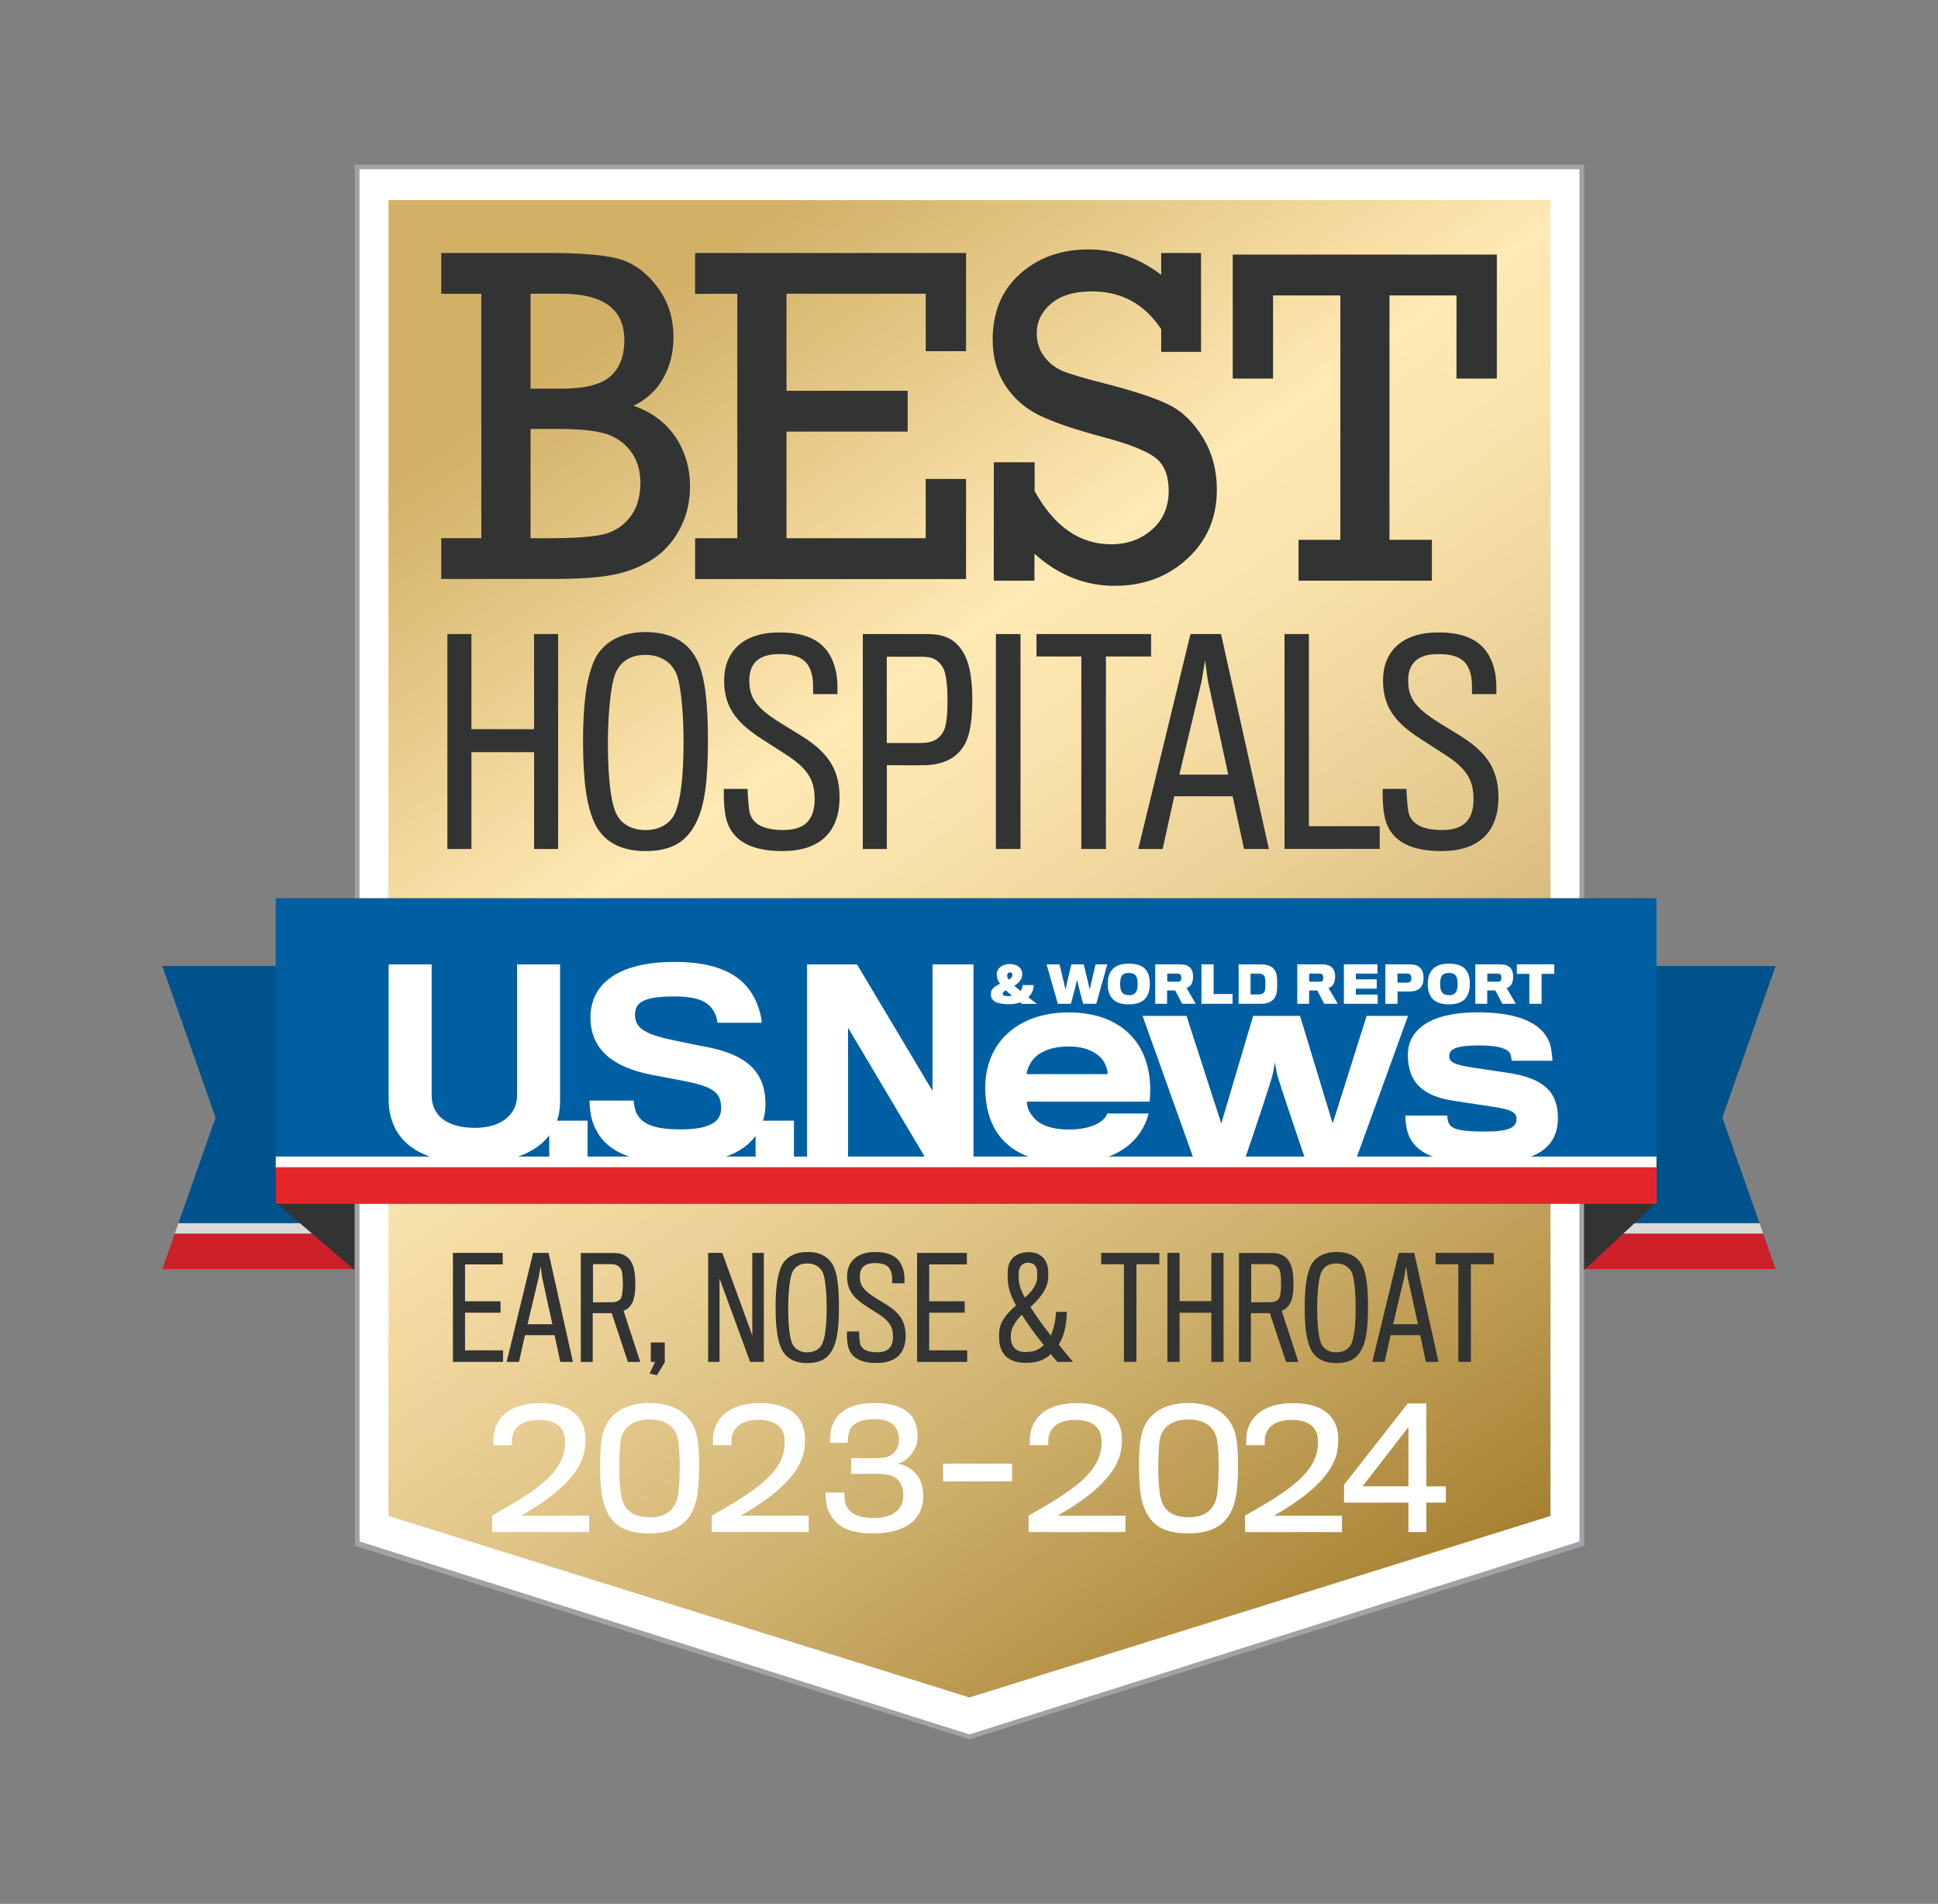 <?xml version="1.0" encoding="utf-8"?>
<!-- Generator: Adobe Illustrator 27.9.0, SVG Export Plug-In . SVG Version: 6.00 Build 0)  -->
<svg version="1.1" id="Layer_1" xmlns="http://www.w3.org/2000/svg" xmlns:xlink="http://www.w3.org/1999/xlink" x="0px" y="0px"
	 viewBox="0 0 240.25 236" style="enable-background:new 0 0 240.25 236;" xml:space="preserve">
<rect x="0" y="0" width="240.25" height="236" fill="#808080" stroke="none"/>
<style type="text/css">
	.st0{fill:#FFFFFF;}
	.st1{fill:url(#SVGID_1_);}
	.st2{fill:#323333;}
	.st3{fill:#A0A2A7;}
	.st4{fill:#00528C;}
	.st5{fill:#D9DAD9;}
	.st6{fill:#CD2029;}
	.st7{fill:#005FA2;}
	.st8{fill:#E6252B;}
</style>
<g>
	<polygon class="st0" points="44.28,20.69 44.28,46.2 44.28,175.03 44.28,191.32 120.18,215.3 196.09,191.32 196.09,175.03 
		196.09,46.2 196.09,20.69 	"/>
	<linearGradient id="SVGID_1_" gradientUnits="userSpaceOnUse" x1="58.168" y1="17.79" x2="182.2" y2="194.925">
		<stop  offset="0.135" style="stop-color:#D2B167"/>
		<stop  offset="0.393" style="stop-color:#FFE9B4"/>
		<stop  offset="0.477" style="stop-color:#F9E2AB"/>
		<stop  offset="0.614" style="stop-color:#E8CE93"/>
		<stop  offset="0.787" style="stop-color:#CDAF6B"/>
		<stop  offset="0.988" style="stop-color:#A88335"/>
		<stop  offset="1" style="stop-color:#A68031"/>
	</linearGradient>
	<polygon class="st1" points="48.16,24.8 48.16,57.53 48.16,141.4 48.16,187.92 120.18,210.42 192.21,187.92 192.21,141.4 
		192.21,57.53 192.21,24.8 	"/>
	<g>
		<path class="st2" d="M59.67,66.72v-30.3H54.7v-5.06h13.45c3.7,0,6.47,0.22,8.32,0.67c1.85,0.45,3.48,1.57,4.9,3.38
			c1.41,1.81,2.12,3.94,2.12,6.38c0,1.88-0.42,3.57-1.26,5.08c-0.84,1.51-2.08,2.65-3.7,3.43c2.25,0.77,3.97,2.06,5.19,3.85
			c1.21,1.79,1.82,3.84,1.82,6.15c0,2-0.45,3.81-1.35,5.43c-0.9,1.63-2.1,2.89-3.59,3.78c-1.49,0.89-3.12,1.49-4.9,1.8
			c-1.77,0.31-4.19,0.46-7.25,0.46H54.7v-5.06H59.67z M65.77,48.18h3.81c2.91,0,4.93-0.51,6.09-1.53c1.15-1.02,1.73-2.51,1.73-4.49
			c0-3.84-2.61-5.75-7.82-5.75h-3.81V48.18z M65.77,66.72h2.29c3,0,5.2-0.15,6.6-0.45c1.39-0.3,2.53-1.01,3.41-2.12
			c0.88-1.11,1.32-2.54,1.32-4.29c0-1.59-0.42-2.92-1.26-4c-0.84-1.07-1.93-1.79-3.25-2.15c-1.33-0.36-3.2-0.54-5.62-0.54h-3.49
			V66.72z"/>
		<path class="st2" d="M91.4,66.72v-30.3h-5.23v-5.06h33.59v12.17h-5v-7.12H97.5v12.03h15.02v5.06H97.5v13.22h17.26v-7.35h5v12.41
			H86.17v-5.06H91.4z"/>
		<path class="st2" d="M123.2,71.98V57.3h5.06v3.57c2.42,4.4,5.59,6.6,9.5,6.6c2,0,3.68-0.61,5.06-1.83
			c1.38-1.22,2.06-2.82,2.06-4.79c0-1.92-0.56-3.3-1.69-4.14c-1.12-0.84-3.24-1.68-6.36-2.51c-3.62-0.97-6.3-1.88-8.05-2.75
			c-1.74-0.86-3.13-2.09-4.17-3.69c-1.04-1.6-1.55-3.49-1.55-5.68c0-3.39,1.13-6.1,3.38-8.12c2.26-2.02,5.09-3.04,8.5-3.04
			c3.23,0,6.24,1.05,9.01,3.14v-2.7h4.94v12.26h-4.94V40.8c-2.07-3.12-4.93-4.68-8.57-4.68c-2.21,0-3.9,0.51-5.09,1.53
			c-1.18,1.02-1.77,2.23-1.77,3.65c0,1.08,0.3,2.04,0.9,2.86c0.6,0.82,1.37,1.43,2.29,1.82c0.93,0.39,2.76,0.93,5.49,1.62
			c3.56,0.93,6.15,1.79,7.76,2.6c1.61,0.8,2.99,2.15,4.15,4.03c1.16,1.88,1.74,4.04,1.74,6.48c0,3.45-1.22,6.3-3.65,8.54
			c-2.43,2.25-5.44,3.37-9.02,3.37c-3.68,0-6.99-1.33-9.94-3.98v3.34H123.2z"/>
		<path class="st2" d="M166.16,66.92v-30.3h-8.34v10.31h-5V31.56h32.74v15.37h-5V36.62h-8.31v30.3h5.26v5.06h-16.53v-5.06H166.16z"
			/>
	</g>
	<g>
		<path class="st2" d="M56.15,168.82v-13.51h6.17v1.43h-4.67v4.57h4.4v1.41h-4.4v4.67h4.71v1.43H56.15z"/>
		<path class="st2" d="M64.34,168.82h-1.53l3.28-13.51h1.92l3.01,13.51h-1.56l-0.71-3.31h-3.67L64.34,168.82z M67.2,158.3
			c-0.03-0.17-0.19-1.33-0.19-1.33s-0.19,1.16-0.22,1.33c-0.05,0.24-1.39,5.85-1.39,5.85h3.08C68.47,164.15,67.23,158.49,67.2,158.3
			z"/>
		<path class="st2" d="M78.44,161.38c-0.25,0.54-0.68,0.97-1.14,1.09l2.07,6.36h-1.53l-2.01-6.05h-2.35v6.05h-1.48v-13.51h4.06
			c1.33,0,2.02,0.58,2.38,1.5c0.2,0.48,0.32,1.22,0.32,2.26C78.78,160.12,78.64,160.9,78.44,161.38z M77.09,157.61
			c-0.15-0.54-0.56-0.9-1.27-0.9h-2.31c0,0,0,4.52,0,4.73c0,0,2.4-0.02,2.48-0.02c0.56-0.03,0.9-0.25,1.04-0.61
			c0.12-0.31,0.19-1.07,0.19-1.56C77.21,158.64,77.16,157.81,77.09,157.61z"/>
		<path class="st2" d="M81.44,170.47l-0.9-0.2l0.66-1.43l-0.08-0.02h-0.44v-2.41h1.73v2.46L81.44,170.47z"/>
		<path class="st2" d="M92.99,168.82l-3.79-10.33v10.33h-1.41v-13.51h1.75l3.72,10.23v-10.23h1.43v13.51H92.99z"/>
		<path class="st2" d="M103.39,157.1c0.46,1.05,0.61,2.7,0.61,4.91c0,2.43-0.19,3.94-0.66,5c-0.59,1.33-1.56,1.96-3.26,1.96
			c-1.7,0-2.77-0.7-3.28-1.94c-0.39-0.95-0.65-2.36-0.65-4.98c0-2.23,0.19-3.77,0.65-4.93c0.44-1.1,1.53-1.92,3.28-1.92
			C101.79,155.19,102.86,155.89,103.39,157.1z M101.95,166.55c0.34-0.78,0.53-2.24,0.53-4.49c0-1.38-0.12-3.47-0.46-4.27
			c-0.27-0.65-0.92-1.17-1.94-1.17c-1.05,0-1.61,0.51-1.89,1.16c-0.34,0.82-0.48,2.91-0.48,4.32c0,1.55,0.09,3.45,0.48,4.4
			c0.36,0.87,1.19,1.14,1.89,1.14C100.96,167.63,101.64,167.24,101.95,166.55z"/>
		<path class="st2" d="M108.68,168.96c-2.21,0-3.33-0.82-3.59-2.26c-0.12-0.66-0.1-1.22-0.1-1.65h1.5c0,0.29,0.05,0.97,0.1,1.34
			c0.14,0.9,0.95,1.24,2.14,1.24c1.31,0,1.97-0.59,1.97-1.94c0-1.26-0.48-1.97-1.9-2.87c-0.29-0.19-0.9-0.58-1.33-0.85
			c-1.51-0.97-2.46-1.9-2.46-3.74c0-1.78,1.16-3.04,3.52-3.03c2.18,0,3.2,0.92,3.52,2.5c0.1,0.49,0.08,0.95,0.08,1.38h-1.53
			c0-0.22,0.02-0.76-0.05-1.1c-0.19-0.97-0.75-1.41-2.07-1.41c-1.34,0-1.89,0.63-1.89,1.67c0,1.12,0.48,1.73,1.94,2.65
			c0.41,0.25,0.97,0.59,1.28,0.78c1.56,0.97,2.46,1.99,2.46,3.91C112.27,167.77,111.02,168.96,108.68,168.96z"/>
		<path class="st2" d="M113.69,168.82v-13.51h6.17v1.43h-4.67v4.57h4.4v1.41h-4.4v4.67h4.71v1.43H113.69z"/>
		<path class="st2" d="M130.28,165.56c0.34-0.88,0.59-1.82,0.63-2.94h1.34c-0.02,1.73-0.39,3.08-1,4.06l1.77,2.14h-1.94l-0.82-0.97
			c-0.82,0.82-1.85,1.09-3.08,1.09c-1.75,0-3.16-0.71-3.31-2.79c-0.02-0.24-0.02-0.82,0-1.04c0.08-1.34,1.02-2.35,2.09-3.3
			c-0.75-1.31-1.02-2.36-1.04-3.28c0-0.19,0-0.59,0-0.88c0.03-1.5,0.97-2.43,2.63-2.43c1.53,0,2.33,0.99,2.4,2.35
			c0,0.12,0,0.61,0,0.71c-0.03,1.51-1.07,2.69-2.21,3.74C128.36,162.99,129.16,164.17,130.28,165.56z M125.3,165.61
			c0,1.55,0.87,1.99,1.77,1.99c0.94,0,1.62-0.15,2.33-0.87c-1.22-1.48-2.09-2.74-2.72-3.76C125.92,163.74,125.3,164.61,125.3,165.61
			z M128.58,158.34c0-0.12,0-0.58,0-0.66c-0.03-0.66-0.39-1.16-1.12-1.16c-0.73,0-1.14,0.49-1.17,1.22c0,0.1,0,0.7,0,0.82
			c0.02,0.63,0.25,1.39,0.76,2.29C127.84,160.17,128.57,159.27,128.58,158.34z"/>
		<path class="st2" d="M140.88,156.72v12.1h-1.55v-12.1h-2.82v-1.41h7.21v1.41H140.88z"/>
		<path class="st2" d="M150.17,168.82v-6.09h-3.94v6.09h-1.51v-13.51h1.51v5.98h3.94v-5.98h1.51v13.51H150.17z"/>
		<path class="st2" d="M160.03,161.38c-0.26,0.54-0.68,0.97-1.14,1.09l2.07,6.36h-1.53l-2.01-6.05h-2.35v6.05h-1.48v-13.51h4.06
			c1.33,0,2.02,0.58,2.38,1.5c0.2,0.48,0.32,1.22,0.32,2.26C160.37,160.12,160.24,160.9,160.03,161.38z M158.69,157.61
			c-0.15-0.54-0.56-0.9-1.27-0.9h-2.31c0,0,0,4.52,0,4.73c0,0,2.4-0.02,2.48-0.02c0.56-0.03,0.9-0.25,1.04-0.61
			c0.12-0.31,0.19-1.07,0.19-1.56C158.81,158.64,158.76,157.81,158.69,157.61z"/>
		<path class="st2" d="M168.98,157.1c0.46,1.05,0.61,2.7,0.61,4.91c0,2.43-0.19,3.94-0.66,5c-0.6,1.33-1.56,1.96-3.26,1.96
			c-1.7,0-2.77-0.7-3.28-1.94c-0.39-0.95-0.65-2.36-0.65-4.98c0-2.23,0.19-3.77,0.65-4.93c0.44-1.1,1.53-1.92,3.28-1.92
			C167.38,155.19,168.45,155.89,168.98,157.1z M167.53,166.55c0.34-0.78,0.53-2.24,0.53-4.49c0-1.38-0.12-3.47-0.46-4.27
			c-0.27-0.65-0.92-1.17-1.94-1.17c-1.05,0-1.62,0.51-1.89,1.16c-0.34,0.82-0.48,2.91-0.48,4.32c0,1.55,0.09,3.45,0.48,4.4
			c0.36,0.87,1.19,1.14,1.89,1.14C166.55,167.63,167.23,167.24,167.53,166.55z"/>
		<path class="st2" d="M171.65,168.82h-1.53l3.28-13.51h1.92l3.01,13.51h-1.56l-0.71-3.31h-3.67L171.65,168.82z M174.5,158.3
			c-0.03-0.17-0.19-1.33-0.19-1.33s-0.19,1.16-0.22,1.33c-0.05,0.24-1.39,5.85-1.39,5.85h3.08
			C175.78,164.15,174.54,158.49,174.5,158.3z"/>
		<path class="st2" d="M182.34,156.72v12.1h-1.55v-12.1h-2.82v-1.41h7.21v1.41H182.34z"/>
	</g>
	<g>
		<path class="st2" d="M66.21,105.24v-12h-7.77v12h-2.98V78.6h2.98v11.79h7.77V78.6h2.98v26.64H66.21z"/>
		<path class="st2" d="M86.55,82.12c0.9,2.08,1.21,5.33,1.21,9.68c0,4.79-0.37,7.77-1.31,9.85c-1.17,2.61-3.08,3.85-6.43,3.85
			c-3.35,0-5.46-1.37-6.47-3.82c-0.77-1.88-1.27-4.66-1.27-9.82c0-4.39,0.37-7.44,1.27-9.72c0.87-2.18,3.02-3.79,6.47-3.79
			C83.4,78.36,85.51,79.74,86.55,82.12z M83.7,100.75c0.67-1.54,1.04-4.42,1.04-8.85c0-2.71-0.23-6.84-0.9-8.41
			c-0.54-1.27-1.81-2.31-3.82-2.31c-2.08,0-3.18,1.01-3.72,2.28c-0.67,1.61-0.94,5.73-0.94,8.51c0,3.05,0.17,6.8,0.94,8.68
			c0.7,1.71,2.35,2.25,3.72,2.25C81.76,102.89,83.1,102.12,83.7,100.75z"/>
		<path class="st2" d="M97,105.5c-4.36,0-6.57-1.61-7.07-4.46c-0.23-1.31-0.2-2.41-0.2-3.25h2.95c0,0.57,0.1,1.91,0.2,2.65
			c0.27,1.78,1.88,2.45,4.22,2.45c2.58,0,3.89-1.17,3.89-3.82c0-2.48-0.94-3.89-3.75-5.66c-0.57-0.37-1.78-1.14-2.61-1.68
			c-2.98-1.91-4.86-3.75-4.86-7.37c0-3.52,2.28-6,6.94-5.96c4.29,0,6.3,1.81,6.94,4.93c0.2,0.97,0.17,1.88,0.17,2.71h-3.02
			c0-0.44,0.03-1.51-0.1-2.18c-0.37-1.91-1.47-2.78-4.09-2.78c-2.65,0-3.72,1.24-3.72,3.28c0,2.21,0.94,3.42,3.82,5.23
			c0.8,0.5,1.91,1.17,2.51,1.54c3.08,1.91,4.86,3.92,4.86,7.71C104.07,103.16,101.62,105.5,97,105.5z"/>
		<path class="st2" d="M119.35,92.67c-0.9,1.31-2.38,2.08-4.52,2.18c-0.57,0.03-4.89,0-4.89,0v10.39h-2.98V78.6h8.01
			c2.31,0,3.49,0.77,4.36,2.14c0.74,1.14,1.21,2.98,1.21,6.03C120.52,89.79,120.15,91.5,119.35,92.67z M116.93,82.82
			c-0.6-1.04-1.31-1.41-2.61-1.41h-4.39V92.1c0,0,3.75,0,4.22,0c1.67,0,2.38-0.64,2.81-1.44c0.33-0.6,0.5-1.81,0.5-3.82
			C117.47,84.76,117.23,83.36,116.93,82.82z"/>
		<path class="st2" d="M123.46,105.24V78.6h3.05v26.64H123.46z"/>
		<path class="st2" d="M137.1,81.38v23.86h-3.05V81.38h-5.56V78.6h14.21v2.78H137.1z"/>
		<path class="st2" d="M144.13,105.24h-3.02l6.47-26.64h3.79l5.93,26.64h-3.08l-1.41-6.53h-7.24L144.13,105.24z M149.76,84.49
			c-0.07-0.33-0.37-2.61-0.37-2.61s-0.37,2.28-0.44,2.61c-0.1,0.47-2.75,11.53-2.75,11.53h6.06
			C152.28,96.02,149.83,84.86,149.76,84.49z"/>
		<path class="st2" d="M159.24,105.24V78.6h3.02v23.82h8.78v2.81H159.24z"/>
		<path class="st2" d="M178.68,105.5c-4.36,0-6.57-1.61-7.07-4.46c-0.23-1.31-0.2-2.41-0.2-3.25h2.95c0,0.57,0.1,1.91,0.2,2.65
			c0.27,1.78,1.88,2.45,4.22,2.45c2.58,0,3.89-1.17,3.89-3.82c0-2.48-0.94-3.89-3.75-5.66c-0.57-0.37-1.78-1.14-2.61-1.68
			c-2.98-1.91-4.86-3.75-4.86-7.37c0-3.52,2.28-6,6.94-5.96c4.29,0,6.3,1.81,6.94,4.93c0.2,0.97,0.17,1.88,0.17,2.71h-3.02
			c0-0.44,0.03-1.51-0.1-2.18c-0.37-1.91-1.47-2.78-4.09-2.78c-2.65,0-3.72,1.24-3.72,3.28c0,2.21,0.94,3.42,3.82,5.23
			c0.8,0.5,1.91,1.17,2.51,1.54c3.08,1.91,4.86,3.92,4.86,7.71C185.75,103.16,183.3,105.5,178.68,105.5z"/>
	</g>
	<path class="st3" d="M43.99,20.4v16.3v148.75v6.16l76.2,24l76.2-24v-6.16V36.7V20.4H43.99z M195.8,185.45v5.63L120.18,215
		l-75.61-23.92v-5.63V36.7V20.98H195.8V36.7V185.45z"/>
	<g>
		<g>
			<polygon class="st4" points="20.12,119.75 43.8,119.75 43.8,151.63 22.12,151.63 26.72,138.53 			"/>
			<polygon class="st5" points="43.8,152.93 21.66,152.93 22.12,151.63 43.8,151.63 			"/>
			<polygon class="st6" points="43.8,157.32 20.12,157.32 21.66,152.93 43.8,152.93 			"/>
		</g>
		<g>
			<polygon class="st4" points="220.12,119.75 196.44,119.75 196.44,151.63 218.12,151.63 213.52,138.53 			"/>
			<polygon class="st5" points="196.44,152.93 218.58,152.93 218.12,151.63 196.44,151.63 			"/>
			<polygon class="st6" points="196.44,157.32 220.12,157.32 218.58,152.93 196.44,152.93 			"/>
		</g>
		<polygon class="st2" points="43.94,149.06 43.94,157.43 34.15,149.03 		"/>
		<polygon class="st2" points="196.38,149.06 196.38,157.43 205.42,149.03 		"/>
		<rect x="34.18" y="111.34" class="st7" width="171.17" height="33.4"/>
		<g id="U.S.News_00000097469807263711085100000013992117227216505502_">
			<path class="st0" d="M58.77,144.19c-6.06,0-10.59-2.28-10.59-7.98c0-0.55,0-16.66,0-16.66h5.33c0,0,0,15.74,0,16.2
				c0,2.56,1.91,4.06,5.39,4.06c3.05,0,5.2-1.51,5.2-4.03c0-0.46,0-16.23,0-16.23h5.33c0,0,0,16.47,0,16.97
				C69.43,141.67,64.99,144.19,58.77,144.19z"/>
			<path class="st0" d="M68.09,143.88v-4.96h4.75v4.96H68.09z"/>
			<path class="st0" d="M84.41,144.22c-7.36,0-10.01-2.22-10.99-5.3c-0.25-0.8-0.34-2-0.34-2.49h5.48c0,0.43,0.15,1.17,0.34,1.54
				c0.68,1.42,2.28,2.03,5.51,2.03c3.7,0,4.99-1.02,4.99-2.62c0-2-1.02-2.71-4.96-3.45c-0.71-0.13-2.5-0.47-3.57-0.68
				c-4.75-0.89-7.67-3.08-7.67-7.11c0-4.13,3.33-6.9,10.47-6.9c6.1,0,8.96,2.12,10.19,5.2c0.31,0.8,0.56,1.72,0.56,2.34h-5.48
				c0-0.28-0.15-0.83-0.34-1.2c-0.65-1.36-1.97-2.06-5.05-2.06c-4.03,0-4.83,0.89-4.83,2.28c0,1.79,1.45,2.49,5.42,3.29
				c1.23,0.24,2.83,0.59,3.39,0.68c4.84,0.93,7.36,2.93,7.36,7.09C94.89,141.26,91.41,144.22,84.41,144.22z"/>
			<path class="st0" d="M93.67,143.88v-4.96h4.75v4.96H93.67z"/>
			<path class="st0" d="M114.93,143.88l-9.8-16.48v16.48h-5.08v-24.33h6.19l9.36,15.67v-15.67h5.08v24.33H114.93z"/>
			<path class="st0" d="M139.11,142.54c-1.57,1.01-3.76,1.63-6.66,1.63c-3.98,0-7.21-1.18-8.94-3.92c-0.88-1.4-1.37-3.2-1.37-5.45
				c0-2.06,0.56-3.88,1.57-5.32c1.73-2.51,4.83-3.98,8.75-3.98c4.11,0,6.92,1.5,8.52,3.82c1.34,1.96,1.83,4.54,1.53,7.24H127.3
				c0,0.82,0.36,1.44,0.98,2.12c0.75,0.82,2.22,1.34,4.18,1.34c1.47,0,2.55-0.26,3.3-0.59c0.94-0.42,1.4-1.01,1.5-1.4h5.13
				C141.95,139.77,140.91,141.4,139.11,142.54z M136.44,131.09c-0.75-0.75-1.99-1.37-3.95-1.37c-1.86,0-3.23,0.49-4.11,1.28
				c-0.62,0.55-1.11,1.63-1.11,2.15h10.05C137.31,132.62,137.09,131.78,136.44,131.09z"/>
			<path class="st0" d="M168.04,143.88h-6.17c0,0-3.53-10.31-3.59-10.9c-0.04-0.23-0.23-1.29-0.23-1.29s-0.19,1.06-0.23,1.26
				c-0.03,0.62-3.56,10.93-3.56,10.93h-6.2l-6.42-17.95h5.45l4.31,13.34l3.95-13.34h5.81l4.05,13.34l4.21-13.34h5.13L168.04,143.88z
				"/>
			<path class="st0" d="M184.12,144.21c-6.07,0-8.94-1.21-9.7-4.14c-0.16-0.72-0.19-1.21-0.19-1.79h5.19c0,0.23,0.03,0.55,0.16,0.91
				c0.33,0.85,1.7,1.08,4.54,1.08c2.97,0,3.88-0.52,3.88-1.57c0-1.01-1.08-1.24-3.72-1.63c-0.68-0.1-2.84-0.42-3.91-0.59
				c-3.95-0.55-5.84-2.28-5.84-5.71c0-3.19,2.87-5.28,8.65-5.28c4.92,0,8.03,1.27,8.94,3.85c0.23,0.69,0.33,1.8,0.33,2.15h-5.06
				c0-0.19-0.07-0.75-0.23-0.98c-0.36-0.49-1.31-0.92-3.78-0.92c-2.87,0-3.72,0.46-3.72,1.31c0,0.78,0.56,1.08,3.1,1.47
				c1.05,0.16,3.56,0.52,4.17,0.62c4.31,0.65,6.2,2.25,6.2,5.61C193.13,142.31,190.32,144.21,184.12,144.21z"/>
		</g>
		<g id="_x26__World_Report_00000031928415786716893600000015222822764500400038_">
			<path class="st0" d="M126.51,122.85c0.16-0.2,0.25-0.46,0.27-0.74h1.37c-0.02,0.61-0.27,1.14-0.66,1.52
				c0.32,0.24,0.69,0.53,1.05,0.81h-1.86c-0.08-0.06-0.16-0.12-0.23-0.19c-0.38,0.16-0.88,0.23-1.35,0.23
				c-1.16,0-2.21-0.21-2.25-1.11c0-0.07,0-0.19,0-0.25c0.01-0.56,0.54-0.9,1.12-1.17c-0.28-0.4-0.39-0.74-0.4-1.03
				c0-0.06,0-0.17,0-0.25c0.03-0.6,0.62-1.17,1.64-1.17c0.93,0,1.47,0.54,1.51,1.13c0.01,0.04,0,0.18,0,0.21
				c-0.01,0.62-0.49,1.05-0.98,1.35C125.95,122.37,126.24,122.62,126.51,122.85z M124.3,123.16c0,0.24,0.22,0.32,0.73,0.32
				c0.14,0,0.31-0.02,0.43-0.05c-0.28-0.24-0.57-0.47-0.78-0.67C124.46,122.89,124.3,123.02,124.3,123.16z M125.5,120.94
				c0-0.03,0-0.08,0-0.1c-0.01-0.16-0.08-0.3-0.31-0.3c-0.22,0-0.31,0.15-0.33,0.32c0,0.04,0,0.09,0,0.13
				c0.01,0.13,0.08,0.29,0.2,0.45C125.31,121.29,125.48,121.13,125.5,120.94z"/>
			<path class="st0" d="M135.9,124.43h-1.63c0,0-0.73-2.82-0.75-2.97c-0.01,0.16-0.76,2.97-0.76,2.97h-1.62l-1.4-4.89h1.6
				c0,0,0.75,3.02,0.75,3.17c0-0.15,0.72-3.17,0.72-3.17h1.54c0,0,0.74,3.02,0.74,3.17c0-0.15,0.73-3.17,0.73-3.17h1.45
				L135.9,124.43z"/>
			<path class="st0" d="M142.54,121.94c0,1.72-0.82,2.56-2.61,2.56c-1.79,0-2.61-0.87-2.61-2.54c0-1.56,0.8-2.51,2.61-2.51
				C141.78,119.45,142.54,120.31,142.54,121.94z M141.03,121.98c0-0.97-0.27-1.37-1.09-1.37c-0.8,0-1.08,0.38-1.08,1.37
				c0,1.04,0.38,1.38,1.09,1.38C140.63,123.36,141.03,123.07,141.03,121.98z"/>
			<path class="st0" d="M147.69,122.01c-0.15,0.26-0.38,0.41-0.6,0.46l1.14,1.96h-1.68l-0.86-1.65h-1.01v1.65h-1.47v-4.89h3.09
				c0.65,0,1.08,0.19,1.32,0.51c0.19,0.25,0.28,0.57,0.28,1.03C147.9,121.48,147.82,121.79,147.69,122.01z M146.39,120.9
				c-0.07-0.16-0.22-0.21-0.43-0.21h-1.26v1h1.29c0.18,0,0.34-0.04,0.4-0.16c0.04-0.09,0.06-0.22,0.06-0.32
				C146.44,121.1,146.43,120.97,146.39,120.9z"/>
			<path class="st0" d="M148.94,124.43v-4.89h1.51v3.68h2.35v1.21H148.94z"/>
			<path class="st0" d="M156.3,124.43h-2.75v-4.89h2.68c0.88,0,1.43,0.22,1.74,0.64c0.3,0.42,0.36,0.82,0.36,1.71
				c0,1.04-0.07,1.42-0.34,1.83C157.68,124.17,157.18,124.43,156.3,124.43z M156.87,121.89c0-0.35-0.04-0.8-0.16-0.94
				c-0.19-0.21-0.37-0.26-0.74-0.26h-0.94v2.59h0.94c0.38,0,0.58-0.08,0.75-0.28C156.85,122.84,156.87,122.29,156.87,121.89z"/>
			<path class="st0" d="M165.29,122.01c-0.15,0.26-0.38,0.41-0.6,0.46l1.15,1.96h-1.68l-0.86-1.65h-1.01v1.65h-1.47v-4.89h3.09
				c0.65,0,1.07,0.19,1.32,0.51c0.19,0.25,0.28,0.57,0.28,1.03C165.51,121.48,165.42,121.79,165.29,122.01z M164,120.9
				c-0.08-0.16-0.22-0.21-0.44-0.21h-1.26v1h1.29c0.18,0,0.35-0.04,0.4-0.16c0.04-0.09,0.05-0.22,0.05-0.32
				C164.04,121.1,164.03,120.97,164,120.9z"/>
			<path class="st0" d="M166.6,124.43v-4.89h4.16v1.15h-2.68v0.71h2.59v1.16h-2.59v0.73h2.71v1.14H166.6z"/>
			<path class="st0" d="M176.11,122.41c-0.28,0.33-0.75,0.48-1.35,0.5c-0.18,0-1.51-0.01-1.51-0.01v1.53h-1.51v-4.89h3.01
				c0.59,0,1.01,0.13,1.28,0.41c0.29,0.25,0.44,0.67,0.44,1.28C176.47,121.77,176.35,122.15,176.11,122.41z M174.9,120.91
				c-0.08-0.16-0.23-0.23-0.47-0.23h-1.19v1.13c0,0,1.17,0,1.17,0c0.29,0,0.43-0.09,0.5-0.23c0.05-0.09,0.06-0.18,0.06-0.32
				C174.96,121.1,174.94,120.98,174.9,120.91z"/>
			<path class="st0" d="M182.21,121.94c0,1.72-0.82,2.56-2.6,2.56c-1.8,0-2.61-0.87-2.61-2.54c0-1.56,0.8-2.51,2.61-2.51
				C181.45,119.45,182.21,120.31,182.21,121.94z M180.7,121.98c0-0.97-0.26-1.37-1.09-1.37c-0.8,0-1.08,0.38-1.08,1.37
				c0,1.04,0.37,1.38,1.09,1.38C180.3,123.36,180.7,123.07,180.7,121.98z"/>
			<path class="st0" d="M187.38,122.01c-0.16,0.26-0.38,0.41-0.61,0.46l1.14,1.96h-1.67l-0.86-1.65h-1.01v1.65h-1.48v-4.89h3.09
				c0.65,0,1.08,0.19,1.32,0.51c0.19,0.25,0.28,0.57,0.28,1.03C187.59,121.48,187.5,121.79,187.38,122.01z M186.08,120.9
				c-0.07-0.16-0.22-0.21-0.44-0.21h-1.26v1h1.29c0.19,0,0.35-0.04,0.4-0.16c0.04-0.09,0.05-0.22,0.05-0.32
				C186.12,121.1,186.11,120.97,186.08,120.9z"/>
			<path class="st0" d="M191.11,120.72v3.71h-1.52v-3.71h-1.55v-1.18h4.64v1.18H191.11z"/>
		</g>
		<rect x="34.19" y="143.37" class="st0" width="171.16" height="1.57"/>
		<rect x="34.2" y="144.69" class="st8" width="171.17" height="4.54"/>
	</g>
	<g>
		<path class="st0" d="M61.01,189.91v-2.04c5.38-3.02,8.98-5.36,9.04-8.9c0-0.18,0-0.26,0-0.42c-0.02-1.46-0.98-2.54-3.26-2.54
			c-2.2,0-3.16,1.04-3.32,2.3c-0.02,0.2-0.02,0.6-0.02,0.84h-2.3c0-0.34,0.02-0.88,0.04-1.24c0.28-2.08,1.9-3.98,5.8-3.98
			c4.02,0,5.48,1.98,5.58,4.2c0.02,0.24,0,0.64-0.02,0.9c-0.12,3.56-3.82,6.5-7.96,8.86h8.44v2.02H61.01z"/>
		<path class="st0" d="M86.37,177.92c0.26,1.08,0.3,2.5,0.3,4.08c0,1.32-0.14,3.26-0.42,4.2c-0.72,2.66-2.6,3.88-5.72,3.88
			c-3.24,0-4.98-1.12-5.74-3.92c-0.3-1.06-0.4-2.84-0.4-4.18c0-1.56,0.02-2.76,0.3-4.06c0.52-2.44,2.5-4,5.86-4
			C83.93,173.92,85.85,175.62,86.37,177.92z M84.05,178.42c-0.3-1.5-1.52-2.46-3.52-2.46c-2.04,0-3.28,0.96-3.56,2.46
			c-0.14,0.76-0.2,2.62-0.2,3.58c0,1.26,0.12,2.94,0.3,3.68c0.4,1.64,1.56,2.4,3.48,2.4c1.9,0,3.02-0.82,3.44-2.4
			c0.18-0.68,0.28-2.62,0.28-3.7C84.27,180.96,84.21,179.16,84.05,178.42z"/>
		<path class="st0" d="M88.23,189.91v-2.04c5.38-3.02,8.98-5.36,9.04-8.9c0-0.18,0-0.26,0-0.42c-0.02-1.46-0.98-2.54-3.26-2.54
			c-2.2,0-3.16,1.04-3.32,2.3c-0.02,0.2-0.02,0.6-0.02,0.84h-2.3c0-0.34,0.02-0.88,0.04-1.24c0.28-2.08,1.9-3.98,5.8-3.98
			c4.02,0,5.48,1.98,5.58,4.2c0.02,0.24,0,0.64-0.02,0.9c-0.12,3.56-3.82,6.5-7.96,8.86h8.44v2.02H88.23z"/>
		<path class="st0" d="M114.23,183.9c0.24,0.74,0.34,1.82,0.06,2.84c-0.54,2.08-2.62,3.34-6.06,3.34c-3.22,0-4.7-0.98-5.46-2.66
			c-0.4-0.82-0.42-1.8-0.42-2.4h2.32c0,0.46,0.02,1.28,0.32,1.78c0.5,0.84,1.42,1.38,3.28,1.38c2.08,0,3.18-0.78,3.56-1.84
			c0.22-0.7,0.24-1.46-0.06-2.16c-0.44-1.14-1.4-1.48-3.12-1.48c-0.2,0-3.14,0-3.14,0v-1.94c0,0,2.78,0,2.98,0
			c1.66,0,2.14-0.36,2.58-1c0.48-0.7,0.46-1.74,0.18-2.4c-0.34-0.82-1.06-1.44-2.92-1.44c-1.96,0-2.88,0.74-3.12,1.76
			c-0.1,0.38-0.12,0.84-0.12,1.18h-2.2c0-0.58,0.04-1.4,0.2-1.88c0.52-1.86,2.22-3.06,5.36-3.06c2.94,0,4.62,0.98,5.1,2.72
			c0.34,1.06,0.28,2.26-0.18,3.02c-0.46,0.88-1.2,1.56-2.1,1.78C112.47,181.57,113.83,182.54,114.23,183.9z"/>
		<path class="st0" d="M116.91,183.63v-2.2h8.56v2.2H116.91z"/>
		<path class="st0" d="M127.51,189.91v-2.04c5.38-3.02,8.98-5.36,9.04-8.9c0-0.18,0-0.26,0-0.42c-0.02-1.46-0.98-2.54-3.26-2.54
			c-2.2,0-3.16,1.04-3.32,2.3c-0.02,0.2-0.02,0.6-0.02,0.84h-2.3c0-0.34,0.02-0.88,0.04-1.24c0.28-2.08,1.9-3.98,5.8-3.98
			c4.02,0,5.48,1.98,5.58,4.2c0.02,0.24,0,0.64-0.02,0.9c-0.12,3.56-3.82,6.5-7.96,8.86h8.44v2.02H127.51z"/>
		<path class="st0" d="M153.18,177.92c0.26,1.08,0.3,2.5,0.3,4.08c0,1.32-0.14,3.26-0.42,4.2c-0.72,2.66-2.6,3.88-5.72,3.88
			c-3.24,0-4.98-1.12-5.74-3.92c-0.3-1.06-0.4-2.84-0.4-4.18c0-1.56,0.02-2.76,0.3-4.06c0.52-2.44,2.5-4,5.86-4
			C150.74,173.92,152.66,175.62,153.18,177.92z M150.86,178.42c-0.3-1.5-1.52-2.46-3.52-2.46c-2.04,0-3.28,0.96-3.56,2.46
			c-0.14,0.76-0.2,2.62-0.2,3.58c0,1.26,0.12,2.94,0.3,3.68c0.4,1.64,1.56,2.4,3.48,2.4c1.9,0,3.02-0.82,3.44-2.4
			c0.18-0.68,0.28-2.62,0.28-3.7C151.08,180.96,151.02,179.16,150.86,178.42z"/>
		<path class="st0" d="M154.34,189.91v-2.04c5.38-3.02,8.98-5.36,9.04-8.9c0-0.18,0-0.26,0-0.42c-0.02-1.46-0.98-2.54-3.26-2.54
			c-2.2,0-3.16,1.04-3.32,2.3c-0.02,0.2-0.02,0.6-0.02,0.84h-2.3c0-0.34,0.02-0.88,0.04-1.24c0.28-2.08,1.9-3.98,5.8-3.98
			c4.02,0,5.48,1.98,5.58,4.2c0.02,0.24,0,0.64-0.02,0.9c-0.12,3.56-3.82,6.5-7.96,8.86h8.44v2.02H154.34z"/>
		<path class="st0" d="M176.82,186.27v3.64h-2.22v-3.64h-7.98v-2.22l7.9-10.08h2.3v10.28h2.42v2.02H176.82z M174.6,176.9l-5.68,7.34
			h5.68V176.9z"/>
	</g>
</g>
</svg>
